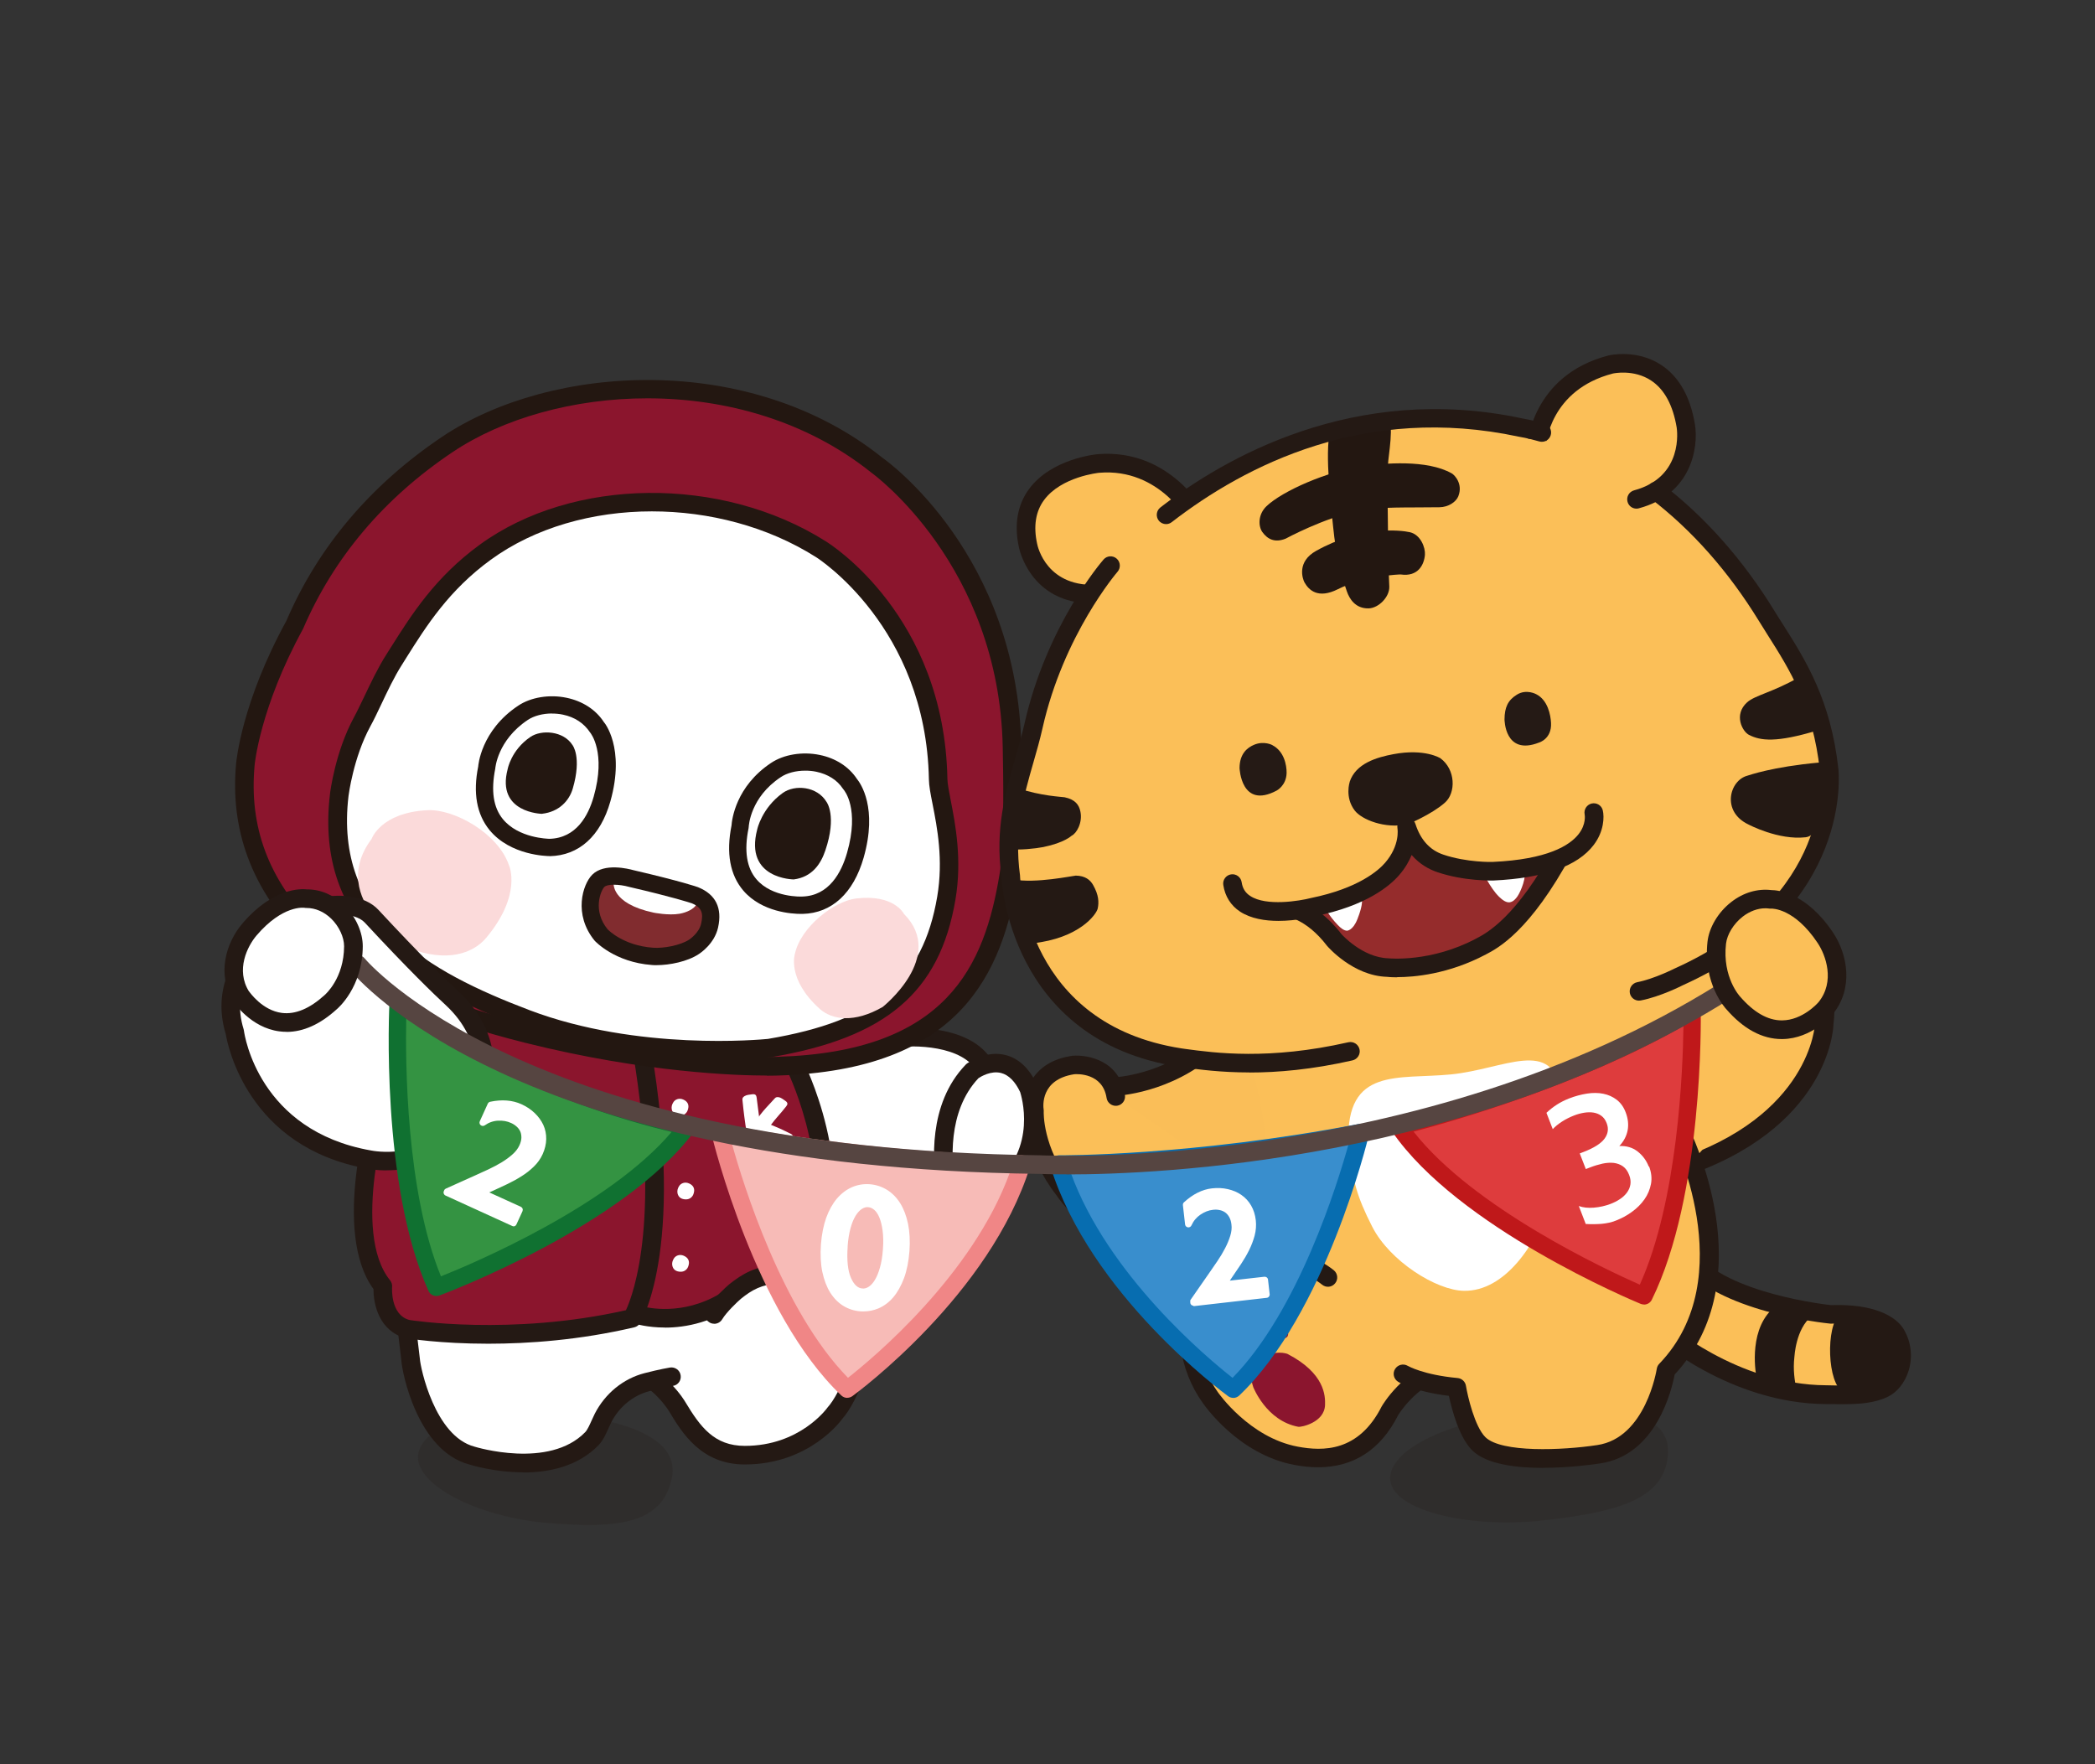 <?xml version="1.0" encoding="UTF-8"?><svg xmlns="http://www.w3.org/2000/svg" viewBox="0 0 269.29 226.77"><rect x="0" y="0" width="269.29" height="226.77" fill="#333333" stroke="none"/><defs><style>.cls-1{fill:#fff;}.cls-2{fill:#f7bbb7;}.cls-3{fill:#8b152d;}.cls-4{fill:#076db0;}.cls-5{fill:#f08686;}.cls-6{isolation:isolate;}.cls-7{fill:#de3c3d;}.cls-8{fill:#8b152e;}.cls-9{fill:#fbdada;}.cls-10{fill:#349342;}.cls-11{fill:#fbbf58;}.cls-12{fill:#251a15;}.cls-13{fill:#bf181a;}.cls-14{fill:#564541;}.cls-15{opacity:.23;}.cls-16{fill:#fabe58;}.cls-17{fill:#952c2c;}.cls-18{fill:#107131;}.cls-19{fill:#231711;}.cls-20{fill:#812c2f;}.cls-21{fill:#241914;}.cls-22{mix-blend-mode:darken;}.cls-23{fill:#398ecd;}</style></defs><g class="cls-6"><g id="Layer_1"><g class="cls-15"><path class="cls-21" d="m86.36,189.99c1.04-5.1-5.88-7.55-14.99-8.3s-16.91,1.3-17.6,5.14c-.71,3.92,7.55,8.19,16.66,8.94s14.72.09,15.92-5.78Z"/></g><g class="cls-15"><path class="cls-21" d="m214.4,186.55c.11-5.21-7.82-6.21-17.78-5.11-9.96,1.11-17.94,4.69-17.93,8.6.02,3.99,9.75,6.5,19.72,5.39,9.96-1.11,15.87-2.89,16-8.89Z"/></g><polygon class="cls-1" points="65.75 164.32 77.67 177.34 102.43 173.49 104.08 167.07 65.75 164.32"/><polygon class="cls-1" points="100.36 171.22 101.94 166.13 107.28 167.1 110.09 170.54 100.36 171.22"/><path class="cls-1" d="m97.65,135.56c5.3-.05,17.2-2.1,17.2-2.1,0,0,9.22-1.24,11.85,3.83,0,0,1.71,2.74-.02,12.81,0,0,1.25,8.83-10.45,8.8,0,0-8.75.66-20.47-5.26,0,0-6.84-1.41-5.62-9.14,0,0,1.64-7.78,7.52-8.95Z"/><path class="cls-21" d="m115.29,160.13c-2.58,0-10.24-.47-19.94-5.35-2.78-.65-7.48-3.59-6.39-10.46.09-.41,1.89-8.63,8.46-9.93.07-.02.15-.02.22-.02,5.14-.05,16.89-2.06,17.01-2.08.45-.06,10.13-1.29,13.11,4.45.15.24,1.84,3.3.12,13.4.07.83.17,3.94-2.06,6.51-1.99,2.29-5.21,3.45-9.55,3.45h-.05s-.37.03-.93.03Zm-17.51-23.38c-4.93,1.07-6.46,7.93-6.48,8-.99,6.3,4.11,7.6,4.7,7.72.1.02.2.06.29.1,11.24,5.68,19.76,5.14,19.84,5.13h.03c3.71,0,6.31-.88,7.84-2.61,1.83-2.08,1.5-4.81,1.5-4.84-.02-.12-.01-.25,0-.36,1.59-9.23.18-11.99.17-12.01-1.87-3.59-8.33-3.56-10.66-3.24-.44.08-11.84,2.03-17.23,2.11Z"/><path class="cls-3" d="m81.93,168.98s6.66,2.17,13.13-2.99c0,0,3.85-.11,4.95-.94l2.72-.44c7.6-11.07-.38-27.3-.38-27.3l-6.74-6.05-16.55-.05.96,30.53,1.9,7.23Z"/><path class="cls-21" d="m85.46,170.64c-2.25,0-3.77-.47-3.9-.52-.39-.13-.68-.44-.79-.83l-1.9-7.23c-.02-.09-.04-.18-.04-.27l-.96-30.54c-.01-.32.11-.64.34-.87.23-.23.53-.36.86-.36h0l16.55.05c.29,0,.58.11.8.31l6.74,6.05c.11.1.21.23.27.36.34.69,8.19,16.99.29,28.51-.19.27-.47.45-.8.5l-2.47.4c-1.28.72-3.76.92-4.95.98-3.68,2.81-7.37,3.47-10.03,3.47Zm-2.55-2.64c1.69.35,6.57.92,11.41-2.94.2-.16.45-.25.71-.26,1.85-.06,3.85-.38,4.27-.7.16-.12.34-.19.53-.22l2.2-.35c6.22-9.7.19-23.64-.65-25.48l-6.22-5.59-14.86-.04.92,29.16,1.69,6.42Z"/><path class="cls-1" d="m108.74,167.48c-3.67-4.69-8.73-3.78-8.73-3.78-2.58.27-3.96,1.04-5.54,2.31,0,0-1.88,1.63-2.67,2.94"/><path class="cls-21" d="m91.8,170.15c-.21,0-.42-.05-.61-.17-.57-.34-.75-1.07-.41-1.64.86-1.44,2.71-3.05,2.92-3.23,1.77-1.42,3.34-2.29,6.19-2.59.14-.03,5.72-.97,9.79,4.23.41.52.32,1.27-.2,1.68-.52.41-1.27.32-1.68-.2-3.16-4.03-7.4-3.37-7.58-3.34-2.38.25-3.54.89-4.99,2.06-.45.39-1.83,1.69-2.4,2.63-.22.37-.62.58-1.03.58Z"/><path class="cls-1" d="m80.72,175.7c4.19,1.42,6.33,5.11,6.33,5.11,1.83,3.04,3.93,6.24,8.69,6.24,7.8,0,11.64-5.47,11.64-5.47,1.41-1.51,5.41-8.87,1.36-14.09"/><path class="cls-1" d="m80.72,175.7c4.19,1.42,6.33,5.11,6.33,5.11,1.83,3.04,3.93,6.24,8.69,6.24,7.8,0,11.64-5.47,11.64-5.47,1.41-1.51,5.41-8.87,1.36-14.09"/><path class="cls-21" d="m95.73,188.24c-5.61,0-8.08-4.1-9.71-6.81-.03-.05-1.99-3.35-5.68-4.6-.63-.21-.96-.89-.75-1.52.21-.63.9-.96,1.52-.75,4.56,1.55,6.88,5.48,6.98,5.65,1.92,3.19,3.71,5.64,7.65,5.64,7.05,0,10.52-4.77,10.66-4.97,1.37-1.49,4.93-8.11,1.4-12.67-.4-.52-.31-1.27.21-1.68.52-.41,1.27-.31,1.68.21,4.53,5.85.2,13.89-1.43,15.64-.07.12-4.19,5.86-12.52,5.86Z"/><path class="cls-1" d="m98.42,148.55c-.08.23-1.48.54-1.7.03-.75-1.74-1.21-6.41-1.29-7.21-.03-.25.11-.37.28-.48.27-.17.68-.19.96-.23.46-.07.55.15.59.43.18,1.26.59,5.4,1.12,6.64.12.27.21.72.03.81Z"/><path class="cls-1" d="m98.4,145.34c-.23.11-1.67-.58-1.37-1.06.95-1.51,2.01-2.45,2.54-3.08.17-.2.34-.2.55-.16.32.06.61.32.84.47.37.26.27.48.09.71-.81,1.04-1.19,1.34-2.07,2.52-.18.24-.39.66-.59.61Z"/><path class="cls-1" d="m97.15,145.69c-.15-.19.25-1.71.8-1.53,1.72.58,2.99,1.23,3.72,1.59.24.12.26.28.25.48,0,.31-.28.82-.41,1.07-.21.4-.45.35-.72.23-1.21-.54-1.56-.84-2.93-1.42-.28-.12-.75-.23-.73-.42Z"/><path class="cls-1" d="m87.82,141.33c1.15.5.47,1.6.47,1.6-.3.43-.69.48-1.02.45-.64-.06-.81-.48-.81-.48,0,0-.36-.56.11-1.25.21-.31.69-.56,1.25-.32Z"/><path class="cls-1" d="m88.56,152.11c1.15.5.47,1.6.47,1.6-.3.43-.69.48-1.02.45-.64-.06-.81-.48-.81-.48,0,0-.36-.56.11-1.25.21-.31.69-.56,1.25-.32Z"/><path class="cls-1" d="m87.89,161.41c1.15.5.47,1.6.47,1.6-.3.43-.69.48-1.02.45-.64-.06-.81-.48-.81-.48,0,0-.36-.56.11-1.25.21-.31.69-.56,1.25-.32Z"/><polyline class="cls-1" points="63.81 171.49 71.1 176.48 84.54 177.27 84.65 175.35 70.86 168.64"/><path class="cls-1" d="m86.31,176.95s-1.21.2-3.15.7c-2.45.63-4.48,2.34-5.64,4.59-.44.86-.83,2.05-1.43,2.66-5.23,5.41-15.4,2.2-15.4,2.2-5.87-1.54-7.83-10.98-7.91-12.38-.01-.17-.67-5.6-.69-5.78"/><path class="cls-21" d="m67.25,189.25c-3.65,0-6.69-.93-6.93-1.01-6.59-1.73-8.64-11.69-8.74-13.45-.02-.25-.42-3.51-.59-4.98l-.09-.73c-.08-.66.39-1.25,1.05-1.32.65-.07,1.25.39,1.32,1.05l.09.72c.55,4.59.6,5.03.61,5.13.07,1.14,1.92,9.95,7.02,11.29.15.05,9.6,2.93,14.24-1.87.27-.28.56-.92.81-1.48.14-.31.28-.62.42-.9,1.34-2.6,3.67-4.5,6.4-5.2,1.97-.51,3.21-.71,3.26-.72.65-.1,1.27.34,1.37.99.11.65-.33,1.27-.98,1.37-.01,0-1.19.2-3.05.68-2.07.54-3.85,1.99-4.88,3.98-.12.24-.24.51-.36.78-.35.78-.71,1.58-1.27,2.17-2.68,2.77-6.43,3.52-9.69,3.52Z"/><path class="cls-3" d="m82.05,132.32c5.14,27.51-.78,37.14-.78,37.14-15.45,3.62-28.93,1.38-28.93,1.38-3.48-.92-3.12-5.5-3.12-5.5-5.5-6.79-.37-23.29-.37-23.29l6.88-14.67,26.32,4.95Z"/><path class="cls-21" d="m62.77,172.72c-6.2,0-10.32-.67-10.63-.72-3.35-.88-4.15-4.26-4.13-6.3-5.39-7.38-.51-23.34-.3-24.03l6.94-14.82c.23-.49.77-.77,1.3-.67l26.32,4.95c.48.09.86.47.95.96,5.16,27.64-.68,37.57-.94,37.98-.17.27-.44.47-.75.54-7.03,1.65-13.62,2.11-18.77,2.11Zm-10.13-3.05s13.02,2.09,27.82-1.26c.96-2.07,4.72-12.12.56-35.07l-24.6-4.63-6.49,13.83s-4.82,15.82.21,22.03c.19.24.29.54.26.85-.01.14-.23,3.6,2.23,4.25h0Z"/><path class="cls-3" d="m99.92,137.04c21.91-.62,27.63-11.5,29.77-24.58.65-3.96.48-12.95.41-16.43-.48-24.36-17.4-36.25-17.4-36.25-16.47-13.22-41.23-12.01-55.18-2.66-10.67,7.15-16.49,15.86-19.66,23.25-5.7,10.4-6.32,17.88-6.32,17.88-.94,10.02,3.44,16.95,8.04,21.61,0,0,5.97,7.45,28.26,13.03,18.56,4.64,32.08,4.15,32.08,4.15"/><path class="cls-19" d="m98.6,138.25c-3.9,0-15.7-.36-31.05-4.2-22.42-5.61-28.64-13.12-28.9-13.44-6.28-6.37-9.1-13.96-8.3-22.47.03-.3.71-7.84,6.46-18.34,4.08-9.5,10.84-17.49,20.04-23.67,13.94-9.35,39.54-10.97,56.59,2.72.65.45,17.36,12.48,17.84,37.16.07,3.43.25,12.55-.42,16.65-2,12.27-7.25,24.91-30.91,25.59-.11,0-.57.02-1.36.02Zm-15.38-87.05c-9.5,0-18.58,2.58-25.04,6.91-8.82,5.91-15.29,13.56-19.23,22.73-5.54,10.12-6.22,17.44-6.22,17.51-.74,7.9,1.78,14.66,7.7,20.68.14.16,6.21,7.33,27.7,12.7,18.18,4.55,31.62,4.12,31.75,4.11h0c21.87-.62,26.68-11.7,28.62-23.58.63-3.88.45-13.17.39-16.22-.46-23.42-16.73-35.18-16.89-35.29-8.34-6.69-18.79-9.55-28.79-9.55Z"/><path class="cls-1" d="m98.86,134.72s-16.54,1.81-31.21-3.76c-15.36-5.83-25.9-13.24-24.04-28.81,0,0,.61-5.09,2.94-9.38,1.12-2.06,2.47-5.41,4.1-7.98,2.72-4.28,5.71-9.43,11.71-13.8,11-8.01,29.37-9.07,43.1-.43,0,0,14.74,9.02,15.12,29.6.05,2.46,2.24,8.32,1.05,15.29-1.86,10.9-7.85,16.76-22.78,19.27Z"/><path class="cls-19" d="m92.2,136.21c-6.26,0-15.91-.69-24.98-4.13-14.11-5.35-26.88-12.7-24.8-30.07.03-.22.67-5.37,3.08-9.81.41-.75.84-1.67,1.32-2.66.83-1.74,1.76-3.71,2.83-5.39l.6-.95c2.66-4.21,5.67-8.99,11.41-13.18,11.95-8.7,31.05-8.9,44.44-.47.61.37,15.29,9.59,15.68,30.59.01.61.21,1.61.43,2.76.59,3.03,1.48,7.6.6,12.75-2.02,11.88-8.91,17.75-23.76,20.25-.02,0-.05,0-.07,0-.26.03-2.86.3-6.79.3Zm6.66-1.49h.02-.02Zm-15.06-68.99c-7.6,0-15.04,2.08-20.73,6.23-5.38,3.92-8.26,8.49-10.8,12.52l-.6.96c-.99,1.55-1.89,3.46-2.68,5.13-.49,1.04-.95,2-1.38,2.78-2.2,4.04-2.8,8.9-2.81,8.95-1.88,15.74,10.07,22.54,23.28,27.55,13.92,5.28,29.81,3.77,30.63,3.69,13.81-2.33,19.92-7.46,21.76-18.29.8-4.72,0-8.87-.6-11.9-.26-1.31-.46-2.35-.47-3.17-.37-19.64-14.41-28.52-14.56-28.6-6.2-3.91-13.69-5.85-21.04-5.85Z"/><path class="cls-1" d="m70.65,108.93s-10.18.03-8.09-10.19c0,0,.24-4.17,4.68-7.12,2.55-1.69,7.4-1.38,9.47,1.8,0,0,2.51,2.86.68,9.29-.78,2.73-2.62,6.12-6.74,6.22Z"/><path class="cls-19" d="m70.65,110.04c-.27,0-5.02-.05-7.72-3.34-1.66-2.03-2.15-4.78-1.46-8.18,0-.04.31-4.61,5.15-7.82,1.62-1.08,4-1.47,6.2-1.01,2.07.43,3.78,1.54,4.81,3.14.02,0,2.79,3.27.82,10.2-1.26,4.44-4.03,6.94-7.78,7.02,0,0-.01,0-.03,0Zm0-1.11h.02-.02Zm.31-17.22c-1.17,0-2.31.29-3.12.83-3.92,2.61-4.18,6.23-4.18,6.26-.57,2.87-.24,5,.98,6.49,2.01,2.45,5.78,2.52,5.99,2.53,3.45-.09,4.99-2.99,5.68-5.41,1.62-5.67-.37-8.16-.46-8.26-.8-1.21-2-1.98-3.49-2.29-.46-.1-.94-.14-1.41-.14Z"/><path class="cls-19" d="m69.68,104.61s-5.91-.1-4.43-5.73c0,0,.43-2.45,2.92-4.15,1.43-.98,4.26-.78,5.41,1.03,0,0,1.24,1.51.04,5.61-.46,1.56-1.76,2.98-3.94,3.23Z"/><path class="cls-1" d="m103.14,116.36s-10.18.49-8.01-10.12c0,0,.14-4.29,4.6-7.26,2.56-1.7,7.45-1.4,9.53,1.8,0,0,2.53,2.7.68,9.16-.79,2.74-2.65,6.32-6.8,6.42Z"/><path class="cls-19" d="m102.93,117.47c-1.06,0-4.98-.2-7.38-2.99-1.72-2.01-2.23-4.83-1.52-8.38.05-.75.55-5.02,5.09-8.04,1.64-1.09,4.03-1.48,6.25-1.02,2.05.42,3.74,1.51,4.78,3.08.47.58,2.69,3.72.86,10.13-1.31,4.56-4.09,7.13-7.83,7.22-.04,0-.12,0-.25,0Zm.57-18.41c-1.19,0-2.34.29-3.15.84-3.9,2.59-4.1,6.23-4.11,6.38,0,.06-.01.12-.02.18-.59,2.89-.25,5.1,1.02,6.57,2.03,2.37,5.82,2.22,5.85,2.21,0,0,.02,0,.03,0,3.45-.09,5.04-3.1,5.76-5.62,1.63-5.67-.35-8.01-.43-8.11-.03-.04-.08-.1-.11-.14-.71-1.09-1.92-1.86-3.41-2.17-.47-.1-.95-.14-1.42-.14Z"/><path class="cls-19" d="m102.03,113.04s-6.38-.03-4.7-6.42c0,0,.57-2.74,3.28-4.69,1.56-1.12,4.43-.87,5.64,1.16,0,0,1.35,1.77-.16,6.22-.59,1.75-1.7,3.42-4.06,3.73Z"/><path class="cls-20" d="m89.32,115.08s-1.96-.7-8.21-2.16c0,0-3.04-.87-4.2.3-.85.85-2.03,4.05.35,6.94,0,0,2.24,2.45,6.61,2.76,1.55.11,3.98-.33,5.32-1.22,0,0,1.63-1.03,2.01-2.73.23-1.02.55-2.91-1.88-3.91Z"/><path class="cls-1" d="m78.88,113.45s-.42,2.68,5.14,3.86c0,0,1.91.39,3.34.14.86-.15,1.87-.6,2.19-1.24,0,0-1.11-.6-2.89-1.23-1.98-.7-6.21-1.71-7.77-1.53Z"/><path class="cls-19" d="m84.37,124.06c-.2,0-.4,0-.58-.02-4.75-.35-7.25-3.01-7.35-3.12-2.77-3.37-1.55-7.24-.32-8.48,1.55-1.56,4.68-.76,5.3-.59,6.19,1.44,8.2,2.15,8.28,2.18.02,0,.03.01.05.02,2.25.92,3.11,2.66,2.55,5.18-.47,2.09-2.29,3.29-2.5,3.42-1.43.95-3.72,1.41-5.41,1.41Zm-5.48-10.34c-.55,0-1,.09-1.2.28-.47.48-1.56,3.05.42,5.46.04.04,2,2.09,5.84,2.36,1.34.1,3.51-.3,4.63-1.04.03-.02,1.27-.83,1.54-2.04.28-1.26.18-2.06-1.19-2.63-.24-.08-2.34-.78-8.07-2.11-.63-.18-1.35-.28-1.96-.28Z"/><g class="cls-22"><path class="cls-9" d="m52.72,121.91s-10.83-6.23-4.95-14.08c0,0,1.15-3.38,7.16-3.69,3.45-.18,9.12,2.98,10.5,7.1,0,0,1.72,3.73-2.92,9.29-1.76,2.11-5.19,3.16-9.78,1.39Z"/></g><g class="cls-22"><path class="cls-9" d="m113.44,129.45s8.22-6.49,2.75-11.98c0,0-1.24-2.56-6.14-1.98-2.81.33-7.13,3.64-7.88,7.14,0,0-1.06,3.23,3.2,7.05,1.62,1.45,4.49,1.82,8.06-.23Z"/></g><path class="cls-1" d="m61.15,132.29c3.3,6.71-1.67,12.78-1.67,12.78-5.03,5.47-11.98,3.98-11.98,3.98-15.53-2.74-17.31-16.39-17.31-16.39-2.75-8.84,5.99-14.64,10.85-15.98,2.4-.66,5.34-.4,6.72,1.09,5.51,5.93,8.83,9.14,10.39,10.58,1.22,1.13,2.26,2.45,3,3.94Z"/><path class="cls-21" d="m49.71,150.44c-1.42,0-2.36-.19-2.47-.22-15.39-2.71-17.99-15.9-18.22-17.29-.97-3.19-.67-6.27.9-9.14,2.34-4.3,7.11-7.25,10.8-8.27,2.52-.7,6.08-.55,7.92,1.43,5.53,5.96,8.84,9.15,10.32,10.52,1.4,1.29,2.49,2.73,3.26,4.29h0c3.59,7.32-1.6,13.79-1.82,14.07-3.59,3.9-7.99,4.6-10.69,4.6Zm-6.16-32.91c-.72,0-1.47.1-2.2.3-3.1.86-7.34,3.45-9.34,7.11-1.26,2.31-1.49,4.79-.69,7.37.02.06.03.13.04.2.07.52,1.89,12.83,16.33,15.37.3.06,6.41,1.27,10.89-3.61.14-.17,4.39-5.53,1.48-11.45h0c-.64-1.29-1.56-2.5-2.73-3.59-1.51-1.39-4.87-4.63-10.45-10.65-.63-.68-1.91-1.05-3.33-1.05Z"/><path class="cls-1" d="m124.98,137.68s4.58-3.46,7.27,2.32c0,0,2.73,7.95-3.92,13.23,0,0-1.82,1.37-3.77,1.52-1.44.11-2.72-.91-2.96-2.33-.52-3.05-1.1-10.07,3.39-14.73Z"/><path class="cls-21" d="m124.34,155.95c-1.93,0-3.58-1.38-3.92-3.33-.52-3.04-1.2-10.67,3.7-15.76.04-.05.09-.09.14-.13.1-.07,2.37-1.77,4.98-1.12,1.72.43,3.1,1.74,4.09,3.89.08.2,2.97,8.94-4.26,14.67-.11.08-2.15,1.6-4.42,1.78-.1,0-.21.01-.31.01Zm1.43-17.36c-4.06,4.31-3.45,10.95-2.99,13.62.14.82.89,1.39,1.69,1.34,1.57-.12,3.13-1.27,3.15-1.29,5.86-4.65,3.6-11.59,3.51-11.89-.63-1.34-1.47-2.2-2.45-2.45-1.3-.33-2.6.46-2.91.67Z"/><polygon class="cls-16" points="146.08 156.81 139.96 140.89 148.28 138.48 171.55 125.71 162.26 155.34 146.08 156.81"/><path class="cls-11" d="m143.42,140.96c-.69-4.47-5.43-4.06-5.43-4.06-5.85.89-5.02,5.91-5.02,5.91,0,0-.3,4.88,3.83,10.18,0,0,3.71,5.71,10.73,7.01,0,0,9.35,1.84,18.72-3.15"/><path class="cls-21" d="m151.89,161.54c-2.68,0-4.43-.33-4.59-.36-7.42-1.38-11.34-7.29-11.5-7.54-3.98-5.1-4.05-9.92-4.03-10.78-.06-.56-.19-2.64,1.14-4.47,1.05-1.44,2.7-2.35,4.9-2.68,2.1-.18,6.12.65,6.79,5.06.1.65-.35,1.26-1,1.36-.65.09-1.26-.35-1.36-1-.5-3.24-3.79-3.08-4.15-3.05-4.38.67-4,4.14-3.94,4.54.01.08.02.18.01.26,0,.04-.19,4.53,3.58,9.37.09.13,3.6,5.38,10,6.57.1.02,9.08,1.68,17.94-3.03.58-.31,1.31-.09,1.62.49.31.58.09,1.31-.49,1.62-5.61,2.99-11.17,3.63-14.92,3.63Z"/><path class="cls-21" d="m143.28,140.87c-.64,0-1.17-.51-1.19-1.15-.03-.66.49-1.21,1.15-1.24.06,0,6.35-.31,11.45-4.88.49-.44,1.25-.4,1.69.09.44.49.4,1.25-.09,1.69-5.76,5.16-12.66,5.47-12.95,5.49-.01,0-.03,0-.05,0Z"/><path class="cls-11" d="m203.13,127.9s6.23-.26,14.23-5.11c1.79-1.08,3.77-2.64,5.94-3.56,4.79-2.04,12.38,2.17,11.2,12.35,0,0-.36,12.72-18.99,18.72"/><path class="cls-21" d="m215.51,151.5c-.51,0-.97-.32-1.14-.83-.2-.63.14-1.3.77-1.5,17.62-5.67,18.16-17.5,18.16-17.62.52-4.51-.74-8.2-3.44-10.21-1.89-1.41-4.23-1.79-6.11-1-1.39.59-2.73,1.48-4.02,2.34-.61.4-1.2.8-1.77,1.14-8.17,4.95-14.53,5.27-14.8,5.28-.64.04-1.21-.48-1.24-1.14-.03-.66.48-1.22,1.14-1.25.06,0,6.05-.33,13.66-4.94.54-.33,1.1-.7,1.68-1.09,1.32-.88,2.82-1.87,4.41-2.55,2.65-1.13,5.9-.64,8.47,1.29,3.4,2.54,5,7.02,4.39,12.3,0,.45-.6,13.53-19.81,19.72-.12.04-.25.06-.37.06Z"/><path class="cls-11" d="m167.45,173.7c18.05,17.76,56.9-32.55,56.9-32.55,0,0-9.34-19.78-17.1-25.03-7.76-5.24-47.97,5.26-47.97,5.26,0,0-.01,8.47,2.38,18.82,2.95,12.77.33,28.12,5.79,33.49Z"/><path class="cls-11" d="m213.24,170.78s9.43,8.43,21.47,8.49c2.25.01,5.25.25,7.43-.81,1.87-.91,3.13-4.13,1.59-6.84,0,0-1.12-2.89-8.5-2.67,0,0-13.92-1.4-18.34-7.34"/><path class="cls-21" d="m237.07,180.5c-.47,0-.93,0-1.36-.02h-1c-12.36-.07-21.87-8.45-22.27-8.81-.49-.44-.53-1.19-.09-1.69.44-.49,1.19-.54,1.69-.1.09.08,9.25,8.13,20.68,8.18l1.04.02c1.99.04,4.26.08,5.87-.7.6-.29,1.14-1.02,1.41-1.89.2-.65.43-1.94-.34-3.29-.03-.05-.05-.1-.07-.16h0s-1.18-2.11-7.35-1.9c-.75-.07-14.66-1.54-19.33-7.82-.39-.53-.28-1.28.25-1.67.53-.39,1.28-.28,1.67.25,4.04,5.44,17.36,6.85,17.5,6.86,7.34-.24,9.13,2.64,9.45,3.32.86,1.55,1.04,3.41.51,5.12-.47,1.51-1.46,2.75-2.65,3.33-1.7.83-3.75.96-5.6.96Z"/><path class="cls-21" d="m236.54,168.86c1.01-.83,3.86-.32,3.89-.32,1.12.22,1.16.56,1.63,1.16,2.94,3.69,1.3,7.73.71,8.1-1.8,1.13-5.26,1.37-5.83,1.11-2.06-.95-2.32-8.48-.41-10.06Z"/><path class="cls-21" d="m229.38,167.76c.46-.1,4.14.92,3.5,1.42-2.06,1.6-2.22,5.21-2.23,5.24-.2,1.72.07,3.14.19,3.8-.76.2-4.84-.38-5.05-1.13-.05-.2-1.13-5.69,1.88-8.7.21-.21,1.44-.57,1.71-.63Z"/><path class="cls-1" d="m188.21,165.92c5.18.06,9.24-5.86,10.98-11.32,1.4-4.38,2.23-8.72,1.42-14.11-.93-7.2-7.29-3.06-14.08-2.39-6.85.68-13.52-1.01-13.21,8.77.5,4.81,1.07,6.89,3.06,10.8,2.25,4.43,8.25,8.21,11.82,8.25Z"/><path class="cls-11" d="m154.11,66.89s-4.17-8.03-12.91-7.31c0,0-11.12,1-9.05,10.56,0,0,1.23,6.85,9.38,6.19"/><path class="cls-21" d="m140.44,77.57c-8.07,0-9.45-7.14-9.47-7.22-.63-2.91-.2-5.44,1.3-7.49,2.87-3.9,8.57-4.46,8.81-4.48,9.44-.78,13.89,7.59,14.08,7.95.3.59.08,1.3-.51,1.61-.58.31-1.3.08-1.61-.5-.16-.3-3.93-7.32-11.75-6.67-.04,0-4.88.49-7.1,3.52-1.07,1.46-1.37,3.35-.88,5.6.05.27,1.19,5.81,8.11,5.25.64-.05,1.23.44,1.29,1.1.05.66-.44,1.23-1.1,1.29-.41.03-.8.05-1.18.05Z"/><path class="cls-11" d="m173.59,135.13c-10.88,2.48-18.08,1.32-21.89.81-21.18-3.28-21.78-23.27-21.78-23.27-1.1-7.99,1.61-13.52,2.91-19.32,2.8-12.47,9.91-20.65,9.91-20.65,0,0,20.95-24.55,52.67-17.76,0,0,18.1,2.17,31.66,24.19,3.19,5.18,6.97,10.09,8.04,19.78,0,0,2.25,16.9-19.31,26.63,0,0-2.76,1.42-5.13,1.87"/><path class="cls-12" d="m163.56,95.78s-1.08-.6-2.38-.04c-.85.36-1.84,1.14-1.85,2.98,0,0,.19,5.34,4.77,2.9,0,0,1.25-.64,1.28-2.28.01-1.01-.33-2.78-1.82-3.55Z"/><path class="cls-12" d="m197.48,89.24s-1.26-.72-2.5.05c-1.17.72-1.58,1.66-1.59,3.17,0,0,0,4.72,4.43,2.99,0,0,1.65-.46,1.55-2.51-.05-1.05-.42-2.95-1.89-3.7Z"/><path class="cls-11" d="m210.35,64.19c7.53-2.02,6.35-9.42,6.35-9.42-1.64-9.82-9.63-7.91-9.63-7.91-9.15,2.36-9.58,10.52-9.58,10.52"/><path class="cls-21" d="m210.35,65.38c-.53,0-1.01-.35-1.15-.89-.17-.64.21-1.29.84-1.46,6.42-1.72,5.52-7.82,5.48-8.08-.48-2.86-1.57-4.89-3.26-6.02-2.25-1.51-4.9-.93-4.93-.92-8.12,2.1-8.64,9.12-8.65,9.42-.04.66-.6,1.14-1.26,1.12-.66-.04-1.16-.6-1.13-1.25,0-.09.58-9.06,10.47-11.61.17-.04,3.67-.84,6.8,1.24,2.27,1.51,3.72,4.07,4.31,7.64.47,2.93-.43,8.95-7.22,10.77-.1.03-.21.04-.31.04Z"/><path class="cls-21" d="m173.49,100.51s-.66,1.97.65,3.68c.89,1.15,3.85,2.38,6.8,1.76,0,0,3-1.21,4.78-2.77,1.45-1.27,1.39-4.29-.58-5.72,0,0-1.99-1.28-6.03-.52-2.12.4-4.84,1.17-5.63,3.57Z"/><path class="cls-21" d="m233.6,93.89c-5.29,1.6-7.3,1.33-8.79.57-.84-.43-2.01-2.59-.23-4.19.99-.89,3.3-1.3,6.56-3.16.25-.14,3.23,6.56,2.46,6.79Z"/><path class="cls-21" d="m232.09,107.62c-3.49.4-7.3-1.62-7.34-1.64-3.52-1.66-2.44-5.66-.16-6.27.26-.07,3.2-1.14,9.21-1.69.45-.04,1.3,9.26-1.7,9.6Z"/><path class="cls-21" d="m129.87,109.14c1.05.16,3.24-.06,4.23-.26,2.75-.56,3.62-1.45,3.65-1.46.63-.3,1.41-1.65,1.13-3.07-.17-.9-.68-1.59-2.04-1.87-.24-.05-3.11-.16-6.02-1.18-.33-.11-1.92,7.7-.95,7.85Z"/><path class="cls-21" d="m132.67,121.26c6.1-.65,8.27-3.75,8.43-4.48.17-.8.14-1.73-.59-3.02-.38-.67-1.02-1.19-2.23-1.21-.27,0-5.28,1.06-8.06.48-.44-.09,1.35,8.35,2.44,8.23Z"/><path class="cls-11" d="m194.77,56.2s3.1.3,5.34.69l-1.68,3.12-3.73-.88.07-2.93Z"/><path class="cls-19" d="m167.69,74.88c.55.98,1.74,2.13,4.27.86,3.51-1.76,8.02-1.91,8.08-1.9,2.24.33,3.02-1.26,3.12-2.53.07-.92-.55-2.58-1.93-2.9-1.25-.28-6.28-.83-12.06,2.4-2.49,1.39-1.76,3.56-1.48,4.08Z"/><path class="cls-19" d="m187.47,63.75c-.31.8-1.32,1.43-2.42,1.45-4.04.07-7.72-.11-10.54.48-4.41.93-9.2,3.53-9.26,3.56-1.38.55-2.31.08-2.98-.84-.53-.73-.6-2.25.52-3.33,2.06-1.97,7.89-4.53,12.43-5.16,2.65-.37,8.2-.87,11.39.94.39.22,1.45,1.37.85,2.91Z"/><path class="cls-19" d="m178.34,53.76c.94.53.1,4.9.07,5.96-.1,3.51-.02,6.2.01,9.3.04,4.33.16,6.31.16,6.37.05,1.34-1.38,2.78-2.66,2.81-1.7.04-2.46-1.23-2.79-2.17-.8-2.3-1.4-4.64-1.77-8.32-.25-2.51-1.09-9.35-.4-12.29.09-.4,6.29-2.27,7.37-1.67Z"/><path class="cls-17" d="m165.07,116.55s3.25.11,6.42,4.26c0,0,2.95,3.44,6.92,3.56,0,0,5.66.63,11.87-2.66,1.26-.66,5.34-2.56,10.68-12.49"/><path class="cls-21" d="m179.59,125.62c-.78,0-1.25-.05-1.31-.06-4.35-.13-7.56-3.82-7.7-3.98-2.78-3.64-5.46-3.84-5.57-3.84-.65-.04-1.16-.6-1.13-1.25.03-.65.58-1.15,1.23-1.14.16,0,3.86.18,7.33,4.73h0s2.65,2.99,6.01,3.1c.14.01,5.49.54,11.28-2.53,1.38-.72,5.19-2.71,10.19-12,.31-.58,1.04-.8,1.62-.49.58.31.8,1.04.49,1.62-5.35,9.93-9.49,12.1-11.05,12.91-4.82,2.55-9.25,2.91-11.37,2.91Z"/><path class="cls-1" d="m190.52,111.93s1.01,2.21,2.16,3.33c.38.37,1,.89,1.52.68,0,0,.38-.03.87-.75.43-.64,1.23-2.57.82-3.42"/><path class="cls-1" d="m170.28,116.62s.53,1.09,1.68,2.28c.38.4.8.72,1.17.73,0,0,.76.03,1.36-1.51.25-.63.77-2.08.52-2.72"/><polygon class="cls-17" points="181.21 108.78 176.95 113.58 177.99 119.17 190.01 112.84 181.21 108.78"/><path class="cls-11" d="m204.85,104.43s1.63,6.89-12.95,7.55c0,0-3.46.11-6.76-1.01-1.64-.55-3.42-1.85-4.33-4.71,0,0,.53,2.64-1.86,5.41-1.54,1.79-4.73,3.8-10.13,4.9,0,0-9.56,2.52-10.4-3.02"/><path class="cls-21" d="m164.33,118.37c-1.7,0-3.53-.28-4.93-1.19-1.19-.78-1.94-1.97-2.16-3.43-.1-.65.35-1.26,1-1.36.65-.1,1.26.35,1.36,1,.12.8.47,1.37,1.11,1.78,2.05,1.35,6.33.64,7.8.26,6.17-1.26,8.72-3.59,9.53-4.53,1.94-2.25,1.6-4.33,1.59-4.41-.11-.62.28-1.22.89-1.37.61-.15,1.23.19,1.42.79.65,2.03,1.85,3.36,3.58,3.94,3.05,1.03,6.32.95,6.35.94,7.06-.32,9.9-2.12,11.04-3.57,1.01-1.29.79-2.48.78-2.53-.13-.64.28-1.27.91-1.41.64-.14,1.27.25,1.42.88.2.82.17,2.69-1.16,4.44-2.07,2.74-6.41,4.28-12.9,4.58-.17,0-3.73.1-7.2-1.07-1.03-.35-2.25-.99-3.31-2.21-.33.81-.83,1.69-1.59,2.57-1.21,1.4-4.21,3.95-10.8,5.29-.34.09-2.4.61-4.73.61Z"/><path class="cls-21" d="m210.67,128.62c-.56,0-1.06-.4-1.17-.97-.12-.65.3-1.27.95-1.4,2.16-.42,4.78-1.75,4.81-1.76,20.49-9.25,18.76-24.75,18.67-25.41-.91-8.3-3.86-12.96-6.72-17.47-.39-.62-.78-1.23-1.15-1.84-3.91-6.36-8.59-11.64-13.91-15.71-.52-.4-.62-1.15-.22-1.67.4-.52,1.15-.62,1.67-.22,5.55,4.25,10.43,9.75,14.49,16.36.37.61.75,1.21,1.14,1.81,2.86,4.52,6.1,9.64,7.07,18.46.02.15,2.11,17.87-20.01,27.85-.07.04-2.89,1.47-5.4,1.95-.08.01-.15.02-.23.02Z"/><path class="cls-21" d="m149.89,67.37c-.36,0-.71-.16-.95-.46-.4-.52-.31-1.27.21-1.68,8.09-6.26,24.88-16.07,46.51-11.45h0s1.24.2,2.86.67c.63.18,1,.85.81,1.48-.18.63-.84,1-1.48.81-1.47-.43-2.62-.61-2.63-.61-19.7-4.22-35.13,3.65-44.61,10.99-.22.17-.48.25-.73.25Z"/><path class="cls-21" d="m160.6,137.85c-3.72,0-6.56-.39-8.55-.66l-.51-.07c-21.93-3.39-22.81-24.21-22.81-24.42-.85-6.14.5-10.84,1.81-15.39.42-1.45.81-2.83,1.13-4.22,2.83-12.62,9.88-20.83,10.18-21.17.43-.5,1.19-.55,1.68-.12.5.43.55,1.19.12,1.69-.07.08-6.96,8.12-9.65,20.13-.33,1.47-.75,2.94-1.16,4.36-1.24,4.31-2.52,8.76-1.73,14.53.04.9.86,19.17,20.77,22.25l.49.07c3.75.51,10.75,1.46,20.95-.86.65-.14,1.28.26,1.43.9.15.64-.26,1.28-.9,1.43-5.23,1.19-9.65,1.56-13.25,1.56Z"/><path class="cls-11" d="m163.08,149.2s-2.59,11.01,2.02,15.42"/><path class="cls-21" d="m165.1,165.81c-.3,0-.59-.11-.83-.33-5.04-4.82-2.47-16.08-2.36-16.55.15-.64.79-1.04,1.44-.89.64.15,1.04.79.89,1.44-.02.1-2.37,10.4,1.68,14.28.48.46.5,1.21.04,1.69-.24.25-.55.37-.86.37Z"/><path class="cls-11" d="m170.7,164.2c-1.73-1.39-4.21-2.25-7.02-2.54,0,0-5.31-1.07-9.24,4.4-2.7,3.77-1.71,9.63,1.13,13.57,0,0,4.2,6.22,11.03,7.49,2.97.56,8.6,1.06,12.07-5.8,0,0,2.33-4.04,6.91-5.59"/><path class="cls-21" d="m169.43,188.6c-.96,0-1.98-.1-3.04-.3-7.24-1.35-11.62-7.73-11.81-8-2.93-4.07-4.27-10.53-1.11-14.94,4.32-6.03,10.2-4.92,10.44-4.87,3.02.31,5.66,1.28,7.53,2.78.51.41.6,1.17.18,1.68-.41.52-1.16.6-1.68.18-1.51-1.22-3.73-2.01-6.4-2.29-.29-.05-4.74-.83-8.14,3.91-2.47,3.45-1.27,8.85,1.13,12.18.06.09,4.05,5.85,10.28,7.02,3.21.6,7.81.72,10.79-5.17.14-.24,2.65-4.5,7.59-6.18.63-.21,1.3.12,1.52.75.21.63-.12,1.3-.75,1.52-4.08,1.38-6.24,5.02-6.26,5.06-2.24,4.42-5.7,6.67-10.29,6.67Z"/><path class="cls-8" d="m161.07,178.24s1.67,4.4,5.83,5.16c.32.06,3.34-.52,3.42-2.81.04-1.15-.01-4.07-4.83-6.56,0,0-1.73-.68-3.45.77-.89.75-1.53,1.85-.96,3.44Z"/><path class="cls-8" d="m162.98,170.38s-.08,1.74,1.33,1.75c0,0,.83.03,1.14-.29.25-.26.14-1.05-.29-1.54,0,0-.49-.58-1.29-.62-.41-.02-.8.11-.9.71Z"/><path class="cls-8" d="m158.65,173.37s1.9.51,1.48,1.87c0,0-.15.67-.74.84-.39.11-1.14-.16-1.53-.71,0,0-.42-.55-.23-1.33.1-.4.36-.75,1.01-.67Z"/><path class="cls-8" d="m159.28,171.83s.99,1.92,2.02,1.17c0,0,.62-.42.66-.93.03-.41-.53-1.21-1.14-1.51,0,0-.71-.36-1.31.02-.31.2-.52.55-.23,1.24Z"/><path class="cls-11" d="m180.34,176.61s2.09,1.28,6.91,1.73c0,0,.89,5.33,2.84,7.26,3.24,3.2,15.38,1.35,15.38,1.35,7.24-1.04,8.67-10.81,8.67-10.81,11.41-11.86,1.73-30.89,1.73-30.89"/><path class="cls-21" d="m198.35,188.68c-3.5,0-7.3-.47-9.1-2.24-1.71-1.69-2.64-5.3-3.01-7.02-4.42-.53-6.44-1.75-6.53-1.81-.56-.35-.74-1.08-.39-1.64.35-.56,1.08-.74,1.64-.4.06.03,2.03,1.16,6.4,1.56.54.05.98.46,1.07.99.23,1.38,1.13,5.25,2.5,6.61,2.05,2.02,9.89,1.7,14.36,1.02,6.27-.9,7.65-9.71,7.67-9.8.04-.25.15-.48.32-.65,10.7-11.12,1.62-29.33,1.53-29.52-.3-.59-.06-1.31.52-1.61.59-.3,1.31-.07,1.61.52.41.8,9.79,19.65-1.68,31.99-.37,1.95-2.36,10.39-9.61,11.43-.64.1-3.83.56-7.3.56Z"/><path class="cls-10" d="m51.18,128.65s-1.21,23.23,4.91,36.83c0,0,23.42-8.74,32.22-20.69,0,0-19.99-3.78-37.13-16.14Z"/><path class="cls-18" d="m56.09,166.59c-.42,0-.83-.25-1.01-.65-6.17-13.68-5.06-36.38-5.01-37.34.02-.41.26-.77.63-.94.37-.18.8-.14,1.13.1,16.73,12.06,36.49,15.91,36.69,15.95.37.07.69.33.83.68.14.36.09.76-.14,1.06-8.9,12.07-31.76,20.71-32.72,21.07-.13.05-.26.07-.39.07Zm-3.87-35.85c-.12,5.74-.03,22.39,4.46,33.32,4.3-1.72,21.58-9.05,29.65-18.56-5.1-1.2-20.34-5.36-34.12-14.75Z"/><path class="cls-2" d="m92.54,145.55s5.42,22.6,16.37,33.01c0,0,17.35-12.65,22.44-28.96,0,0-16.89.16-38.81-4.05Z"/><path class="cls-5" d="m108.91,179.68c-.28,0-.55-.1-.77-.31-11.05-10.52-16.45-32.62-16.68-33.56-.09-.37.02-.75.28-1.03.26-.27.64-.39,1.01-.32,21.56,4.14,38.42,4.04,38.59,4.03.33.02.69.16.9.45.21.28.27.65.17.99-5.15,16.47-22.13,29-22.85,29.53-.2.14-.43.21-.65.21Zm-14.84-32.71c1.45,5.24,6.47,21.49,14.93,30.13,3.23-2.53,16.03-13.2,20.81-26.4-4.53-.08-18.54-.57-35.74-3.73Z"/><path class="cls-1" d="m105.96,160c.09-1.27.31-2.38.66-3.33.35-.95.78-1.73,1.31-2.34.53-.61,1.12-1.06,1.78-1.35.66-.28,1.35-.4,2.09-.35.72.05,1.39.27,2,.65.62.38,1.14.91,1.57,1.59.43.68.75,1.52.95,2.51.2.99.26,2.11.17,3.38-.09,1.29-.32,2.4-.66,3.35-.35.95-.78,1.73-1.31,2.34-.52.62-1.12,1.06-1.78,1.34-.67.28-1.36.39-2.08.34-.73-.05-1.4-.27-2.01-.64-.61-.37-1.13-.9-1.56-1.58-.43-.69-.75-1.52-.95-2.51-.2-.99-.26-2.12-.17-3.41Zm2.57.19c-.14,1.87.02,3.29.48,4.28.46.99,1.06,1.51,1.8,1.57.37.03.73-.07,1.07-.29.34-.22.65-.55.93-1,.28-.45.51-1.03.71-1.72.2-.69.33-1.51.4-2.45.07-.93.05-1.75-.04-2.46-.09-.72-.24-1.32-.45-1.81-.21-.5-.46-.87-.77-1.14-.31-.27-.65-.41-1.02-.44-.37-.03-.73.07-1.07.29-.34.22-.66.56-.94,1.01-.28.46-.52,1.04-.71,1.73-.19.7-.32,1.51-.39,2.43Z"/><path class="cls-1" d="m110.99,168.57c-.12,0-.24,0-.37-.01-.8-.06-1.54-.29-2.21-.7-.66-.4-1.23-.98-1.7-1.72-.45-.73-.79-1.62-1.01-2.65-.21-1.02-.27-2.21-.18-3.52h0c.1-1.3.33-2.46.68-3.44.36-.99.83-1.82,1.38-2.47.57-.66,1.22-1.15,1.93-1.46.72-.31,1.49-.44,2.29-.38.78.06,1.52.3,2.2.71.67.41,1.25,1,1.71,1.73.45.72.79,1.61,1.01,2.65.21,1.03.27,2.21.18,3.5-.1,1.31-.33,2.48-.69,3.46-.37.99-.83,1.82-1.38,2.47-.56.66-1.22,1.15-1.94,1.45-.61.25-1.25.38-1.91.38Zm-4.6-8.54c-.09,1.24-.04,2.34.16,3.29.19.93.5,1.73.9,2.37.39.63.87,1.11,1.42,1.44.55.33,1.16.53,1.82.58.65.04,1.28-.06,1.88-.31.6-.25,1.15-.66,1.62-1.22.49-.57.9-1.31,1.23-2.21.33-.91.55-2,.64-3.23.09-1.22.04-2.32-.16-3.27-.2-.94-.5-1.73-.9-2.37-.39-.62-.87-1.11-1.43-1.46-.56-.34-1.17-.54-1.81-.58-.65-.05-1.29.06-1.89.31-.6.26-1.14.67-1.62,1.23-.49.57-.9,1.32-1.23,2.21-.33.91-.54,1.99-.63,3.21h0Zm4.54,6.44s-.1,0-.15,0c-.91-.07-1.64-.68-2.16-1.82-.49-1.07-.66-2.54-.52-4.49h0c.07-.94.2-1.78.4-2.51.2-.73.46-1.35.76-1.84.32-.51.68-.9,1.07-1.15.42-.27.87-.38,1.33-.35.47.04.89.22,1.27.54.36.31.66.75.88,1.3.22.54.39,1.18.48,1.92.1.74.11,1.6.04,2.55-.07.96-.21,1.81-.41,2.53-.2.72-.46,1.34-.76,1.82-.31.51-.67.89-1.06,1.14-.37.24-.77.36-1.18.36Zm-1.97-6.25c-.13,1.78.02,3.16.44,4.08.39.85.86,1.28,1.45,1.32.28.03.55-.05.81-.22.28-.18.55-.47.79-.87.26-.42.48-.96.66-1.61.19-.67.32-1.46.38-2.36.07-.89.05-1.69-.04-2.37-.09-.67-.23-1.24-.42-1.7-.18-.43-.4-.76-.66-.98-.24-.2-.49-.32-.77-.34-.28-.03-.54.05-.81.22-.29.18-.56.48-.81.88-.26.42-.48.96-.66,1.62-.18.67-.31,1.46-.37,2.35h0Z"/><path class="cls-1" d="m66.03,157.21l-8.59-3.92.05-.12,3.76-1.69c.55-.25,1.14-.51,1.74-.79.61-.28,1.18-.59,1.73-.92.55-.33,1.04-.69,1.47-1.08.43-.39.76-.82.97-1.29.18-.4.28-.78.29-1.13.01-.36-.05-.68-.18-.98-.13-.29-.32-.55-.56-.77-.24-.22-.52-.4-.83-.54-.57-.26-1.2-.37-1.89-.34-.69.04-1.33.26-1.92.67l1.03-2.27c1.44-.3,2.69-.21,3.75.28.62.28,1.15.64,1.59,1.06.44.42.78.89,1.01,1.4.23.51.34,1.05.33,1.64-.01.59-.15,1.18-.42,1.77-.25.55-.6,1.04-1.05,1.47-.45.43-.95.83-1.5,1.18-.56.36-1.14.68-1.76.97-.62.29-1.22.57-1.79.83l-1.39.63,4.91,2.24-.78,1.7Z"/><path class="cls-1" d="m66.03,157.63c-.06,0-.12-.01-.18-.04l-8.59-3.92c-.21-.1-.31-.35-.21-.56l.05-.12c.04-.1.12-.17.21-.21l3.76-1.69c.55-.24,1.13-.51,1.73-.79.6-.28,1.17-.59,1.69-.9.52-.32.99-.66,1.41-1.04.39-.35.68-.73.87-1.15.16-.35.24-.68.25-.97,0-.29-.04-.56-.14-.79-.11-.24-.25-.44-.46-.63-.21-.19-.45-.35-.72-.47-.52-.24-1.06-.33-1.69-.3-.6.03-1.18.23-1.7.6-.16.11-.37.1-.52-.02-.15-.12-.2-.33-.12-.5l1.03-2.27c.06-.12.17-.21.3-.24,1.52-.32,2.87-.21,4.02.31.66.3,1.23.68,1.71,1.14.48.46.85.97,1.11,1.53.26.57.38,1.18.37,1.82-.01.64-.17,1.3-.46,1.94-.27.6-.66,1.14-1.14,1.6-.46.45-.99.87-1.57,1.23-.58.37-1.19.7-1.81,1-.62.29-1.22.57-1.8.84l-.54.24,4.06,1.85c.1.05.18.13.22.24.04.11.03.22-.01.33l-.78,1.7c-.07.16-.23.25-.39.25Zm-7.66-4.39l7.45,3.4.42-.92-4.52-2.06c-.15-.07-.25-.22-.25-.39s.1-.32.25-.39l1.39-.63c.57-.26,1.17-.54,1.79-.83.59-.28,1.17-.6,1.71-.95.53-.34,1.01-.72,1.44-1.13.41-.39.73-.84.95-1.34.25-.54.37-1.07.38-1.6,0-.52-.09-1-.3-1.45-.21-.45-.52-.88-.92-1.26-.41-.39-.91-.72-1.47-.98-.93-.42-2.03-.52-3.28-.29l-.45.98c.33-.1.66-.17,1.01-.19.76-.05,1.46.08,2.09.37.35.16.66.36.94.62.29.27.51.57.66.92.15.35.23.74.21,1.16-.01.41-.12.84-.33,1.3-.24.52-.6,1-1.07,1.43-.45.41-.97.79-1.53,1.13-.55.33-1.14.65-1.77.95-.61.29-1.19.55-1.75.8l-3.06,1.37Z"/><path class="cls-23" d="m174.89,145.55s-5.42,22.6-16.37,33.01c0,0-17.35-12.65-22.44-28.96,0,0,16.89.16,38.81-4.05Z"/><path class="cls-4" d="m158.52,179.68c-.23,0-.46-.07-.65-.21-.72-.53-17.7-13.06-22.85-29.53-.11-.34-.04-.71.17-.99.21-.29.57-.42.9-.45.18,0,17.05.11,38.59-4.03.37-.07.75.05,1.01.32.26.27.36.66.28,1.03-.22.94-5.63,23.04-16.68,33.56-.21.2-.49.31-.77.31Zm-20.9-28.97c4.78,13.2,17.58,23.86,20.81,26.4,8.47-8.64,13.48-24.89,14.94-30.13-17.21,3.16-31.21,3.66-35.75,3.73Z"/><path class="cls-1" d="m162.81,166.35l-9.38,1.07-.02-.13,2.35-3.38c.35-.5.71-1.02,1.08-1.58.37-.56.71-1.12,1.01-1.68.3-.57.53-1.13.7-1.69.17-.56.23-1.09.17-1.61-.05-.44-.16-.81-.34-1.12-.18-.31-.39-.56-.65-.75-.26-.19-.56-.31-.88-.38-.32-.07-.65-.08-.99-.04-.63.07-1.22.3-1.8.69-.57.39-1,.91-1.3,1.56l-.28-2.48c1.08-1,2.2-1.56,3.36-1.69.68-.08,1.31-.05,1.91.09.6.13,1.13.36,1.59.67.46.32.84.73,1.13,1.23.29.51.48,1.08.55,1.73.07.6.02,1.2-.14,1.8-.16.6-.39,1.2-.68,1.79-.3.59-.63,1.17-1.01,1.74-.38.57-.75,1.11-1.11,1.64l-.87,1.26,5.37-.61.21,1.86Z"/><path class="cls-1" d="m153.43,167.84c-.1,0-.19-.03-.27-.09-.09-.07-.15-.17-.16-.29v-.13c-.03-.1,0-.21.06-.29l2.35-3.38c.35-.5.71-1.02,1.08-1.57.37-.54.7-1.1.98-1.64.29-.55.51-1.09.67-1.61.15-.5.21-.98.15-1.43-.04-.38-.14-.7-.28-.96-.15-.26-.32-.46-.53-.61-.22-.15-.45-.25-.72-.3-.28-.06-.56-.07-.86-.03-.56.06-1.08.27-1.6.62-.5.34-.89.8-1.15,1.38-.08.18-.27.28-.46.25-.19-.03-.34-.18-.36-.37l-.28-2.48c-.01-.14.03-.27.13-.36,1.14-1.05,2.35-1.66,3.6-1.8.72-.08,1.41-.05,2.05.1.65.15,1.23.39,1.73.74.51.35.94.81,1.26,1.37.32.55.52,1.19.6,1.9.07.65.02,1.31-.15,1.96-.17.63-.41,1.26-.71,1.87-.31.62-.66,1.22-1.04,1.79-.38.57-.75,1.12-1.11,1.64l-.33.49,4.44-.5c.12,0,.23.02.31.09.09.07.15.17.16.29l.21,1.86c.03.23-.14.45-.38.47l-9.38,1.07s-.03,0-.05,0Zm2.81-13.22c.24,0,.47.02.7.07.38.08.73.23,1.04.44.31.22.58.52.78.89.2.36.33.79.39,1.28.06.57,0,1.17-.19,1.78-.17.57-.42,1.16-.73,1.76-.3.57-.65,1.15-1.03,1.72-.38.56-.74,1.09-1.09,1.59l-1.91,2.75,8.14-.92-.11-1.01-4.94.56c-.18.01-.33-.06-.41-.21-.09-.14-.08-.32.01-.46l.87-1.26c.36-.52.72-1.06,1.1-1.63.36-.54.69-1.11.98-1.69.28-.56.5-1.13.65-1.71.15-.55.19-1.1.13-1.64-.07-.59-.23-1.12-.5-1.57-.26-.45-.59-.81-1-1.09-.41-.28-.9-.49-1.44-.61-.55-.13-1.14-.15-1.77-.08-1.01.12-2.01.6-2.96,1.44l.12,1.07c.23-.26.48-.48.77-.68.63-.43,1.3-.68,1.99-.76.14-.02.28-.02.42-.02Z"/><path class="cls-7" d="m217.5,129.93s.41,23.26-6.18,36.64c0,0-23.1-9.54-31.49-21.78,0,0,21.56-5.11,37.67-14.85Z"/><path class="cls-13" d="m211.32,167.68c-.14,0-.28-.03-.42-.08-.96-.39-23.51-9.81-31.98-22.18-.21-.3-.25-.69-.12-1.03.13-.34.42-.6.78-.68.21-.05,21.58-5.18,37.35-14.72.34-.21.76-.22,1.11-.02.35.19.57.55.57.95.02.96.34,23.68-6.29,37.15-.19.39-.59.62-1,.62Zm-29.62-22.22c7.7,9.83,24.82,17.79,29.08,19.67,4.9-10.84,5.54-27.61,5.61-33.25-13.25,7.59-29.57,12.23-34.68,13.58Z"/><path class="cls-14" d="m137.12,150.95c-2.17,0-3.39-.06-3.47-.06-67.41-.82-87.78-25.14-88.62-26.18-.41-.51-.33-1.26.18-1.68.51-.42,1.27-.33,1.68.18.2.25,20.66,24.48,86.83,25.29.53.03,48.7,2.16,87.4-22.14.56-.35,1.3-.18,1.65.38.35.56.18,1.3-.38,1.65-33.28,20.91-73.4,22.57-85.28,22.57Z"/><path class="cls-1" d="m31.02,128.09s4.56,7.01,11.49.72c0,0,2.9-2.4,2.93-7.18.01-2.74-2.62-6.19-6.04-6.12,0,0-3.38-.65-7.31,3.94-1.67,1.95-3.03,5.53-1.06,8.63Z"/><path class="cls-21" d="m36.83,132.63c-.31,0-.61-.02-.92-.06-3.68-.48-5.81-3.69-5.9-3.83,0,0,0,0,0-.01-2.18-3.45-.99-7.53,1.17-10.05,3.91-4.57,7.5-4.45,8.29-4.36h.03c1.73,0,3.42.73,4.77,2.07,1.47,1.44,2.37,3.46,2.36,5.26-.03,5.27-3.22,7.98-3.36,8.09-2.11,1.92-4.28,2.9-6.44,2.9Zm-4.81-5.19c.09.12,1.7,2.44,4.21,2.76,1.73.22,3.57-.55,5.47-2.27.14-.12,2.51-2.19,2.53-6.3,0-1.16-.64-2.55-1.65-3.54-.93-.91-2.07-1.38-3.17-1.38-.09,0-.17,0-.25-.02-.1-.02-2.82-.38-6.18,3.55-1.18,1.38-2.71,4.44-.97,7.21Z"/><path class="cls-11" d="m234.69,129.58s-5.53,6.68-11.88-.64c0,0-2.68-2.83-2.13-7.75.32-2.83,3.44-6.06,6.94-5.58,0,0,3.55-.26,7.02,4.95,1.48,2.21,2.44,6.06.04,9.03Z"/><path class="cls-21" d="m229.03,133.56c-2.52,0-4.92-1.29-7.13-3.84-.09-.09-3.02-3.25-2.42-8.67.21-1.85,1.38-3.81,3.06-5.11,1.55-1.21,3.37-1.74,5.14-1.53.81,0,4.5.31,7.95,5.48,1.89,2.84,2.62,7.17-.02,10.44,0,0,0,0-.01.01-.11.13-2.67,3.17-6.49,3.22-.03,0-.06,0-.08,0Zm-2.11-16.81c-.99,0-2,.37-2.91,1.07-1.17.91-2.01,2.28-2.15,3.49-.49,4.32,1.79,6.77,1.81,6.79,1.77,2.04,3.56,3.06,5.36,3.06h.04c2.64-.02,4.59-2.23,4.69-2.35,2.14-2.66.93-6.03-.12-7.6-2.98-4.48-5.84-4.42-5.96-4.42-.07,0-.16,0-.23,0-.18-.02-.35-.04-.53-.04Zm7.76,12.82h.02-.02Z"/><path class="cls-1" d="m211.93,149.95c-.3-.78-.78-1.43-1.43-1.94-.65-.51-1.44-.74-2.35-.7.58-.62.93-1.3,1.07-2.04.13-.73.05-1.5-.26-2.3-.26-.69-.65-1.22-1.15-1.61-.5-.38-1.07-.64-1.72-.77-.64-.13-1.35-.14-2.1-.02-.76.12-1.52.32-2.29.62-.59.23-1.12.5-1.6.81-.48.31-.92.66-1.32,1.04l.81,2.1c.32-.35.72-.67,1.2-.98.48-.31.99-.56,1.52-.77.43-.17.87-.29,1.3-.36.43-.07.83-.08,1.21-.02.37.06.71.19,1.01.41.3.21.53.53.69.95.28.71.18,1.38-.28,2-.46.62-1.35,1.18-2.66,1.69l-.52.2.78,2.01.52-.2c.56-.22,1.1-.38,1.63-.5.53-.11,1.01-.14,1.45-.09.44.06.83.2,1.17.44.34.24.61.61.8,1.11.17.43.22.84.16,1.22-.06.38-.21.72-.44,1.04-.23.31-.53.6-.9.84-.37.25-.77.45-1.21.62-.69.26-1.4.42-2.15.48-.75.06-1.39-.01-1.93-.21l.89,2.31c.72.04,1.41.03,2.05-.02.65-.06,1.25-.19,1.81-.41.74-.29,1.44-.66,2.08-1.13.65-.47,1.18-1,1.61-1.61.43-.61.7-1.27.84-1.99.13-.72.05-1.47-.25-2.25Z"/></g></g></svg>